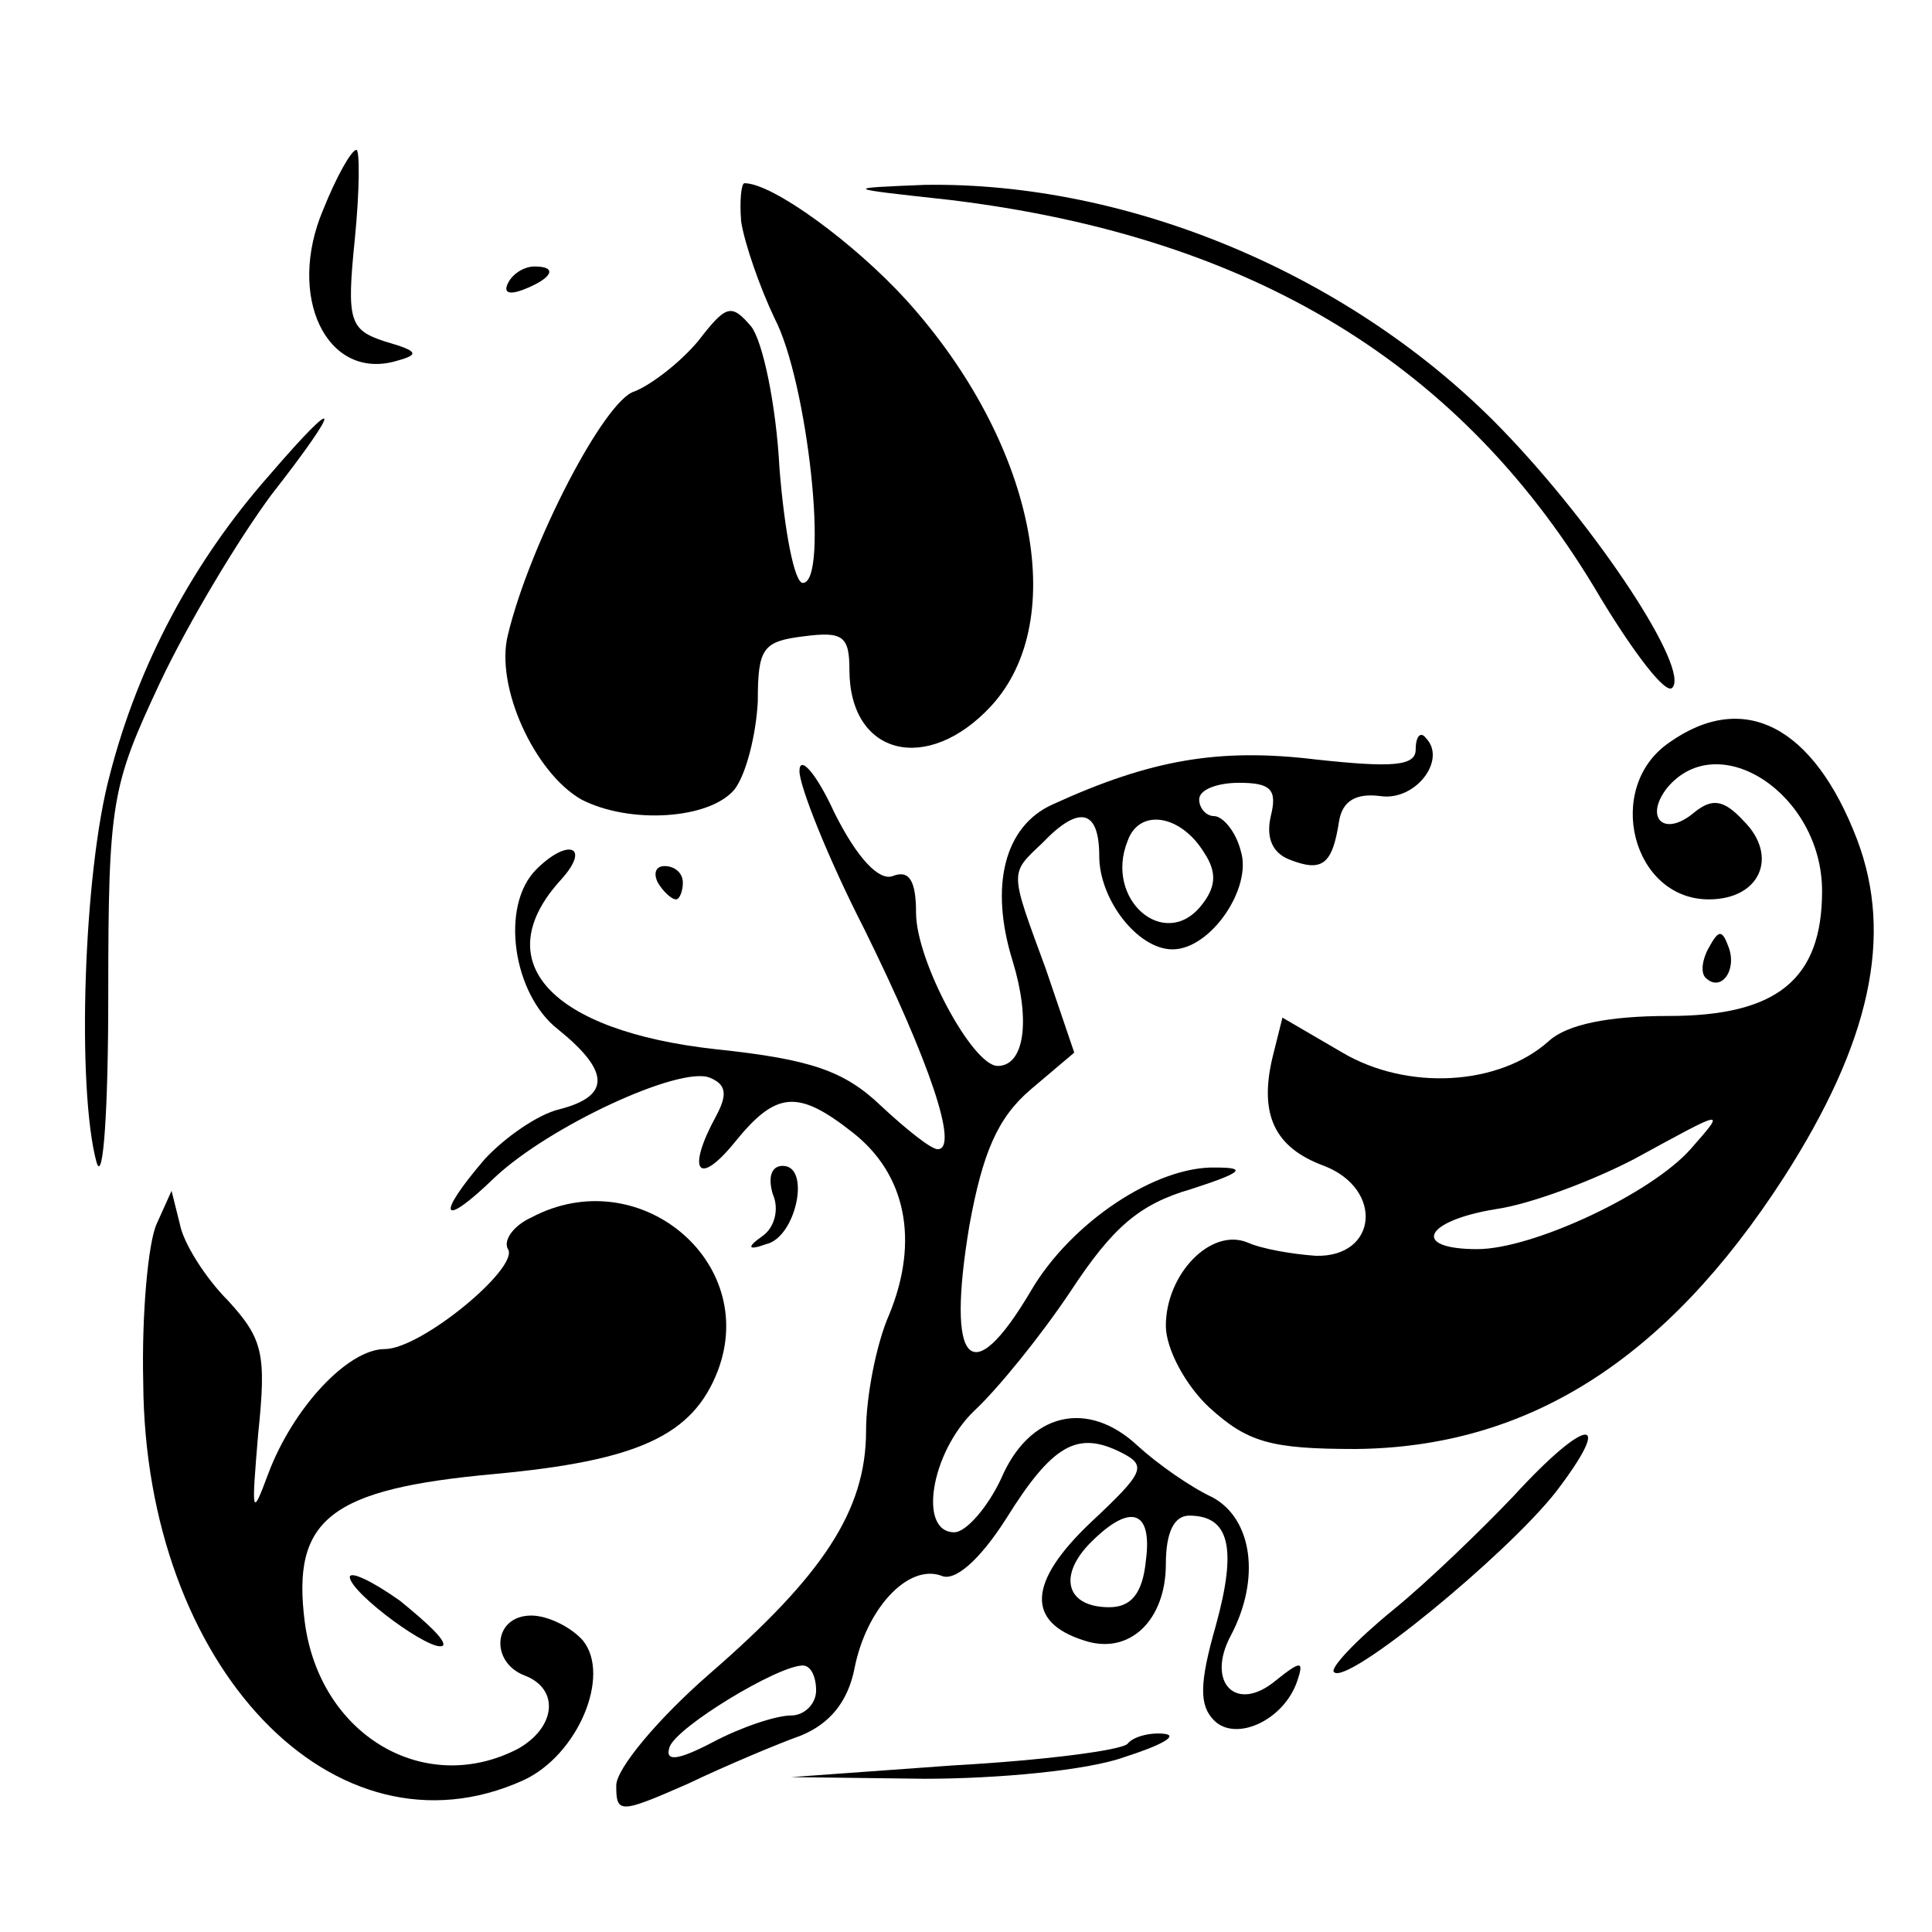 <?xml version="1.0" standalone="no"?>
<!DOCTYPE svg PUBLIC "-//W3C//DTD SVG 20010904//EN"
 "http://www.w3.org/TR/2001/REC-SVG-20010904/DTD/svg10.dtd">
<svg version="1.0" xmlns="http://www.w3.org/2000/svg"
 width="116pt" height="116pt" viewBox="0 0 116 116"
 preserveAspectRatio="xMidYMid meet">
<g transform="translate(0,116) scale(0.1,-0.1)"
fill="#000000" stroke="none">
<path d="M194 1034 c-22 -52 2 -102 43 -91 15 4 15 6 -6 12 -21 7 -23 12 -18
61 3 30 3 54 1 54 -3 0 -12 -16 -20 -36z"/>
<path d="M445 1027 c2 -13 11 -39 20 -58 20 -38 33 -159 17 -159 -5 0 -11 31
-14 69 -2 38 -10 76 -17 85 -12 14 -15 13 -32 -9 -11 -13 -28 -26 -38 -30 -18
-5 -63 -92 -76 -146 -8 -31 16 -83 44 -99 29 -15 77 -12 92 6 7 9 13 33 14 53
0 32 3 36 28 39 23 3 27 0 27 -20 0 -52 47 -63 85 -22 48 52 26 159 -51 244
-31 34 -80 70 -97 70 -2 0 -3 -11 -2 -23z"/>
<path d="M570 1040 c182 -22 309 -99 391 -239 20 -33 39 -58 43 -54 11 11 -45
96 -102 155 -90 93 -224 149 -347 147 -49 -2 -49 -2 15 -9z"/>
<path d="M305 990 c-3 -6 1 -7 9 -4 18 7 21 14 7 14 -6 0 -13 -4 -16 -10z"/>
<path d="M162 875 c-46 -52 -79 -114 -96 -180 -16 -59 -20 -189 -8 -233 4 -13
7 32 7 100 0 117 2 126 31 188 17 36 47 86 67 113 43 55 42 62 -1 12z"/>
<path d="M1002 714 c-39 -27 -22 -94 24 -94 31 0 42 26 21 47 -12 13 -19 14
-30 5 -18 -15 -30 -3 -16 15 31 37 93 -4 93 -62 0 -53 -27 -75 -92 -75 -36 0
-61 -5 -72 -15 -30 -27 -85 -30 -124 -7 l-36 21 -6 -24 c-8 -34 1 -54 31 -65
36 -14 32 -55 -5 -54 -14 1 -32 4 -41 8 -22 9 -49 -19 -49 -50 0 -14 12 -36
26 -49 23 -21 37 -25 88 -25 103 1 186 53 257 163 52 81 66 145 44 203 -26 68
-68 90 -113 58z m13 -244 c-24 -27 -95 -60 -128 -60 -40 0 -32 17 11 24 21 3
58 17 83 30 55 30 56 31 34 6z"/>
<path d="M850 710 c0 -10 -14 -11 -60 -6 -58 7 -99 0 -158 -27 -29 -13 -38
-49 -24 -94 11 -36 7 -63 -9 -63 -15 0 -49 63 -49 92 0 19 -4 26 -14 22 -8 -3
-21 10 -35 38 -11 24 -21 35 -21 25 0 -9 17 -52 39 -95 39 -79 57 -132 44
-132 -4 0 -19 12 -34 26 -22 21 -42 28 -99 34 -100 11 -138 53 -93 102 18 20
4 25 -15 6 -22 -22 -14 -75 13 -96 31 -25 32 -40 1 -48 -13 -3 -33 -17 -45
-30 -30 -35 -26 -42 6 -11 33 31 111 67 129 60 10 -4 11 -10 4 -23 -18 -33
-11 -43 11 -16 25 31 38 32 71 6 32 -25 40 -65 22 -109 -8 -18 -14 -50 -14
-70 0 -48 -26 -87 -94 -146 -31 -27 -56 -57 -56 -67 0 -17 2 -17 43 1 23 11
54 24 68 29 17 7 28 20 32 40 7 36 32 63 52 56 8 -4 23 9 39 34 28 45 43 53
69 40 16 -8 14 -12 -18 -42 -38 -36 -39 -60 -4 -71 27 -9 49 12 49 46 0 19 5
29 14 29 24 0 29 -19 16 -66 -10 -35 -10 -48 -1 -57 13 -13 42 0 50 24 4 12 2
12 -13 0 -24 -20 -42 -1 -27 27 18 34 13 70 -11 83 -13 6 -33 20 -45 31 -30
28 -65 20 -82 -20 -8 -17 -21 -32 -28 -32 -22 0 -14 48 12 73 14 13 40 45 58
72 25 38 41 52 72 61 31 10 34 13 15 13 -36 1 -87 -33 -111 -74 -36 -61 -51
-45 -37 39 8 44 17 65 37 82 l26 22 -17 50 c-22 60 -22 57 -2 76 22 23 34 20
34 -8 0 -26 23 -56 44 -56 23 0 48 37 41 59 -3 12 -11 21 -16 21 -5 0 -9 5 -9
10 0 6 11 10 24 10 19 0 23 -4 19 -20 -3 -13 1 -22 11 -26 20 -8 26 -3 30 23
2 12 10 17 25 15 21 -3 40 22 27 35 -3 4 -6 1 -6 -7z m-127 -62 c8 -12 7 -21
-2 -32 -22 -27 -58 4 -44 39 7 20 32 16 46 -7z m-35 -425 c-2 -20 -9 -28 -22
-28 -26 0 -31 19 -11 39 24 24 37 19 33 -11z m-198 -78 c0 -8 -7 -15 -15 -15
-9 0 -30 -7 -47 -16 -21 -11 -29 -12 -26 -3 4 12 65 49 80 49 5 0 8 -7 8 -15z"/>
<path d="M395 630 c3 -5 8 -10 11 -10 2 0 4 5 4 10 0 6 -5 10 -11 10 -5 0 -7
-4 -4 -10z"/>
<path d="M1026 591 c-4 -7 -5 -15 -2 -18 9 -9 19 4 14 18 -4 11 -6 11 -12 0z"/>
<path d="M464 443 c4 -9 1 -20 -6 -25 -10 -7 -9 -9 2 -5 18 4 27 47 10 47 -7
0 -9 -7 -6 -17z"/>
<path d="M94 425 c-5 -11 -9 -54 -8 -95 1 -171 115 -290 228 -239 33 15 53 63
36 84 -7 8 -21 15 -31 15 -23 0 -25 -28 -4 -36 21 -8 19 -31 -4 -44 -56 -29
-119 8 -128 76 -8 62 15 80 114 89 86 8 119 23 134 62 25 66 -48 126 -112 92
-11 -5 -17 -14 -14 -19 7 -11 -52 -60 -74 -60 -22 0 -55 -35 -70 -75 -10 -27
-10 -24 -6 24 5 48 3 57 -18 80 -14 14 -27 35 -29 46 l-5 20 -9 -20z"/>
<path d="M909 262 c-19 -20 -52 -52 -73 -69 -22 -18 -38 -35 -35 -37 8 -8 103
70 133 108 36 47 19 46 -25 -2z"/>
<path d="M210 213 c1 -10 50 -46 56 -41 2 3 -10 14 -26 27 -17 12 -30 18 -30
14z"/>
<path d="M677 113 c-4 -4 -51 -10 -105 -13 l-97 -7 80 -1 c44 0 98 5 120 13
22 7 33 13 24 14 -9 1 -19 -2 -22 -6z"/>
</g>
</svg>
